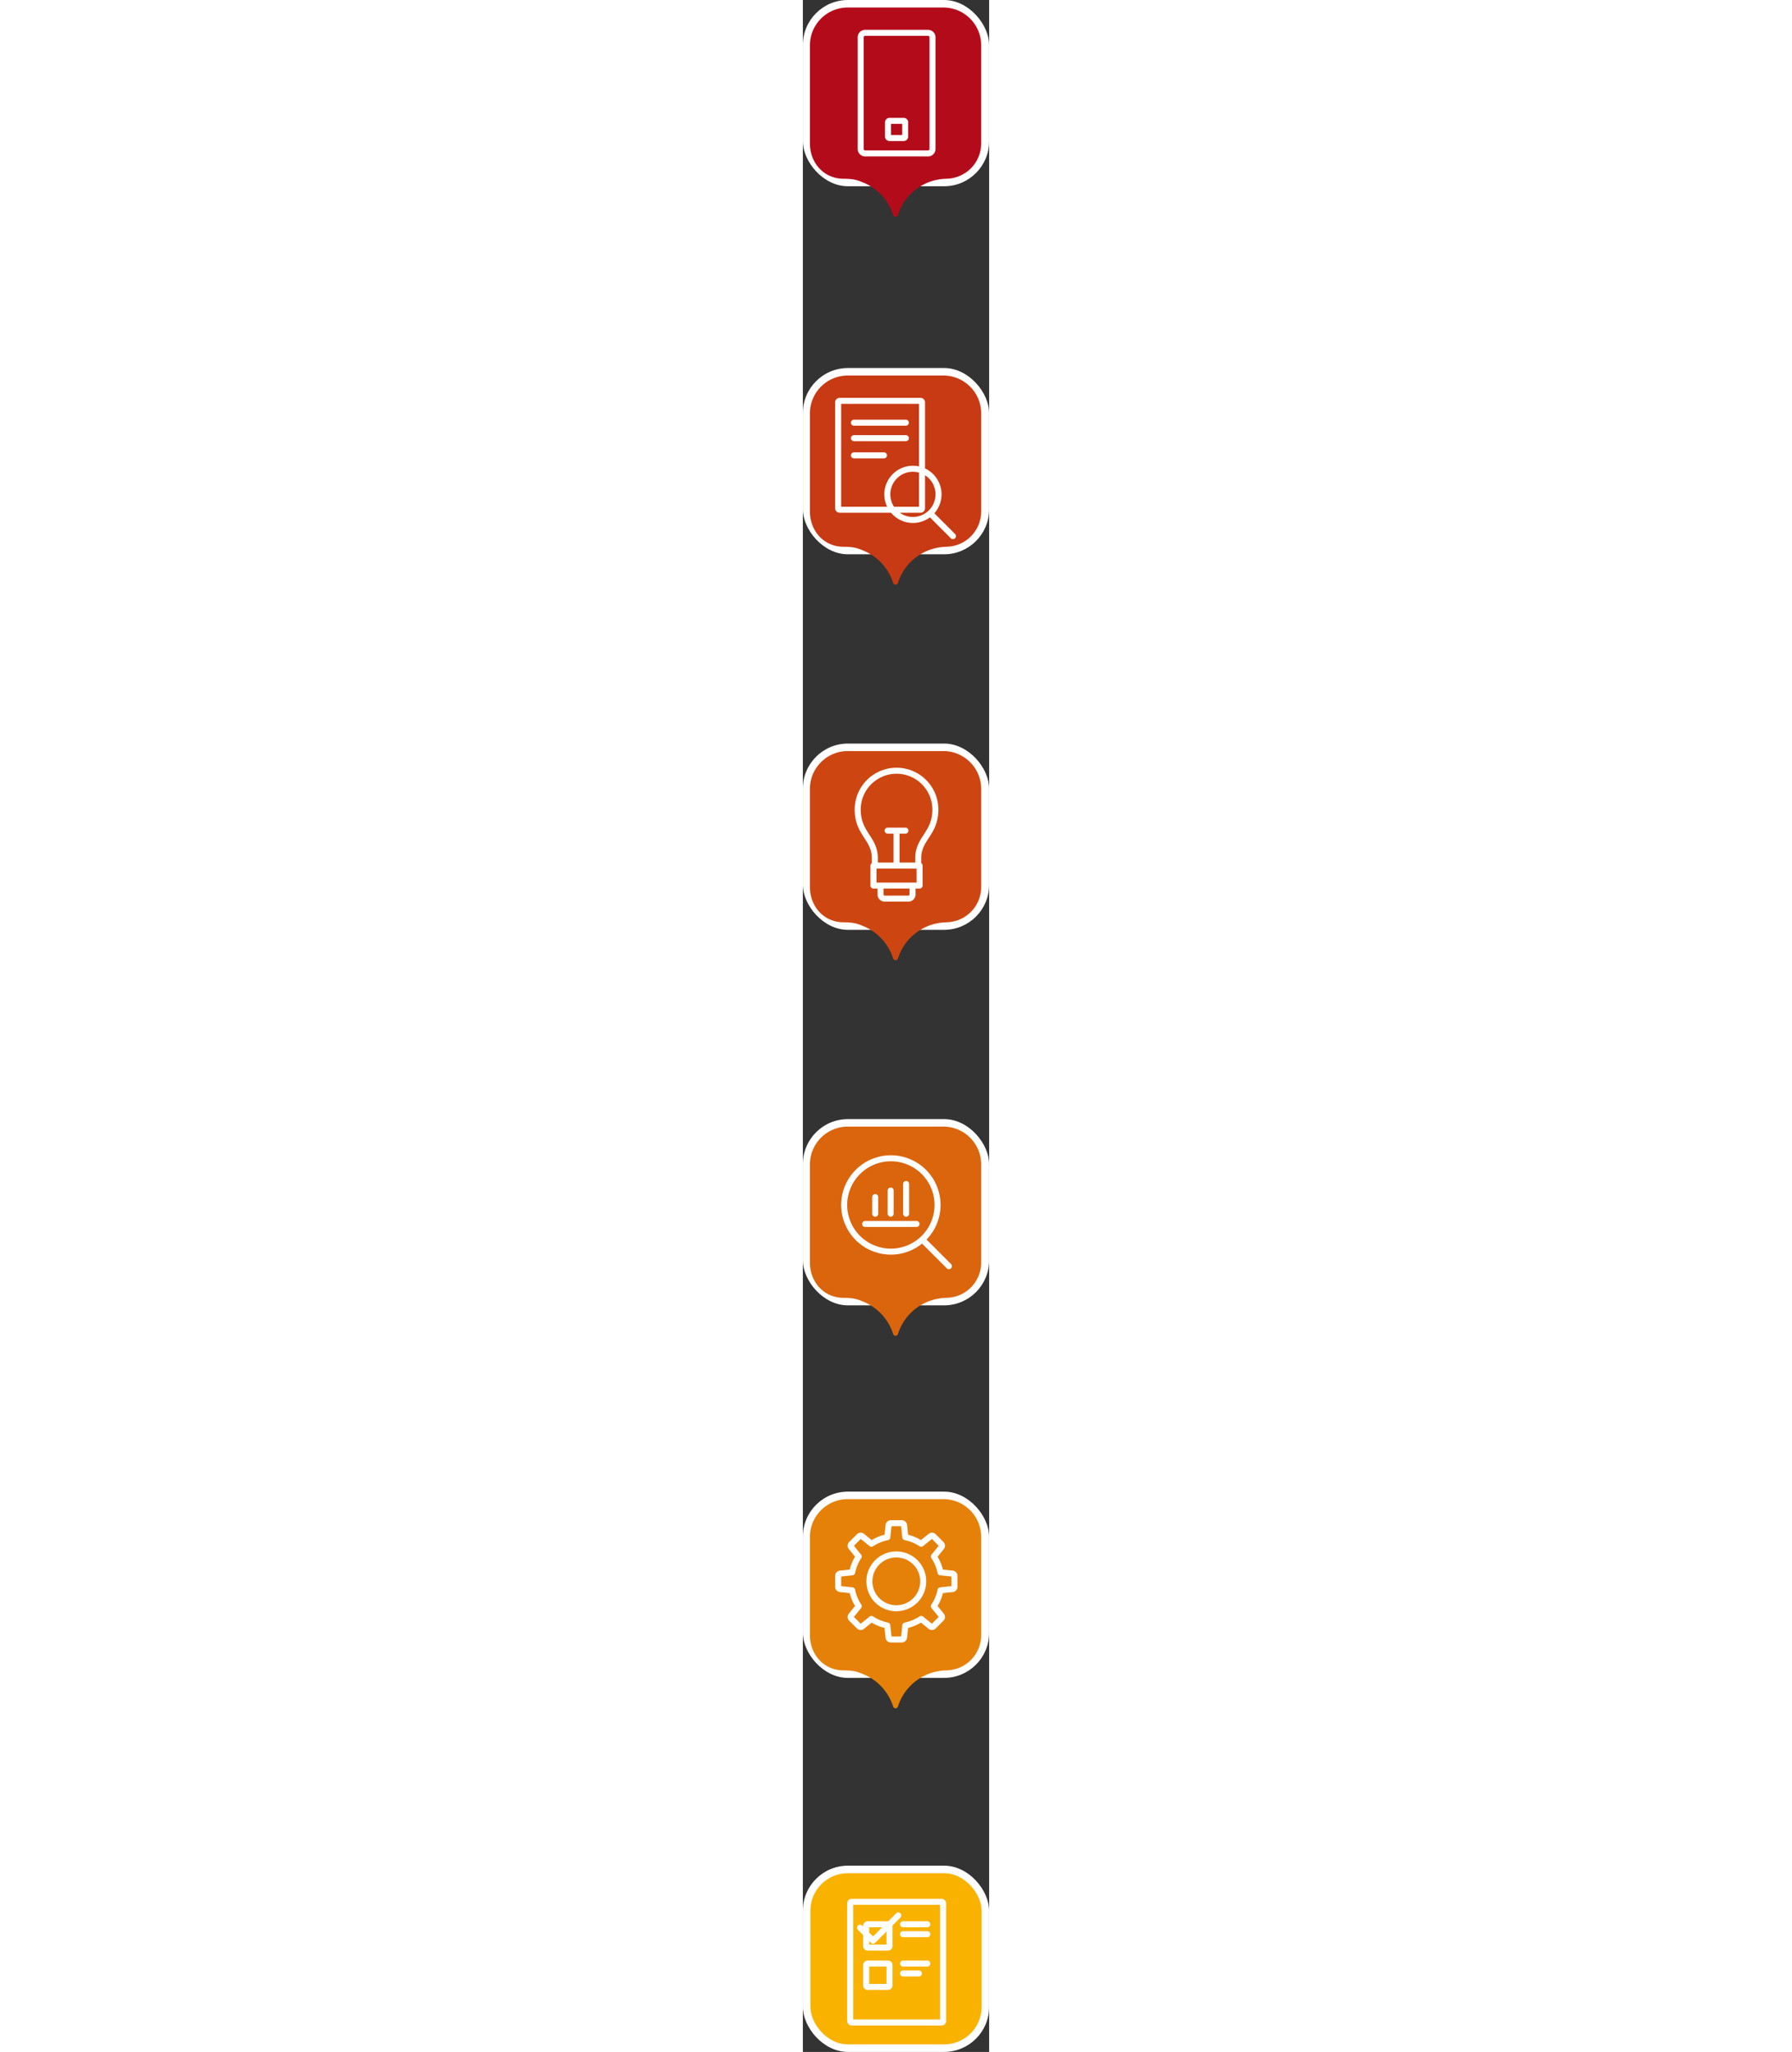 <svg xmlns="http://www.w3.org/2000/svg" width="124" height="142" viewBox="0 0 124 1366"><rect x="0" y="0" width="124" height="1366" fill="#333333" stroke="none"/><defs><view id="a" viewBox="0 0 124 142"/><view id="b" viewBox="0 245 124 142"/><view id="c" viewBox="0 495 124 142"/><view id="d" viewBox="0 745 124 142"/><view id="e" viewBox="0 993 124 142"/><view id="f" viewBox="0 1241 124 142"/></defs><g transform="translate(-2126 7529)"><rect width="124" height="124" rx="30" transform="translate(2126 -6536)" fill="#fff"/><rect width="124" height="124" rx="30" transform="translate(2126 -6784)" fill="#fff"/><rect width="124" height="124" rx="30" transform="translate(2126 -7034)" fill="#fff"/><rect width="124" height="124" rx="30" transform="translate(2126 -7284)" fill="#fff"/><path d="M2219.52-7279h-63.64a25.18 25.18 0 00-25.18 25.18v65.32c0 12.7 9.02 23.5 22.54 23.5 6.56 0 9.17.91 13.41 2.71a34.58 34.58 0 0118.35 18.34q.63 1.49 1.11 3.02a1.67 1.67 0 003.18 0 34.45 34.45 0 0132.5-24.07l-.07-.03a23.48 23.48 0 0022.98-23.47v-65.32a25.18 25.18 0 00-25.18-25.18z" fill="#c83a13"/><path d="M2219.52-7029h-63.64a25.18 25.18 0 00-25.18 25.18v65.32c0 12.7 9.02 23.5 22.54 23.5 6.56 0 9.17.91 13.41 2.71a34.58 34.58 0 0118.35 18.34q.63 1.49 1.11 3.02a1.67 1.67 0 003.18 0 34.45 34.45 0 0132.5-24.07l-.07-.03a23.48 23.48 0 0022.98-23.47v-65.32a25.18 25.18 0 00-25.18-25.18z" fill="#cd4611"/><path d="M2219.52-6779h-63.64a25.18 25.18 0 00-25.18 25.18v65.32c0 12.7 9.02 23.5 22.54 23.5 6.56 0 9.17.92 13.41 2.71a34.58 34.58 0 0118.35 18.34q.63 1.49 1.11 3.02a1.67 1.67 0 003.18 0 34.45 34.45 0 0132.5-24.07l-.07-.02a23.48 23.48 0 0022.98-23.48v-65.32a25.18 25.18 0 00-25.18-25.18z" fill="#da650d"/><path d="M2219.52-6531h-63.64a25.18 25.18 0 00-25.18 25.18v65.32c0 12.7 9.02 23.5 22.54 23.5 6.56 0 9.17.92 13.41 2.71a34.58 34.58 0 0118.35 18.34q.63 1.49 1.11 3.02a1.67 1.67 0 003.18 0 34.45 34.45 0 0132.5-24.07l-.07-.02a23.48 23.48 0 0022.98-23.48v-65.32a25.18 25.18 0 00-25.18-25.18z" fill="#e58108"/><rect width="124" height="124" rx="30" transform="translate(2126 -7529)" fill="#fff"/><rect width="124" height="124" rx="30" transform="translate(2126 -6287)" fill="#fff"/><rect width="114" height="114" rx="25" transform="translate(2131 -6282)" fill="#fab201"/><path d="M2203.7-6939.46H2173v-13.3h30.68zm-26 1.67v4.23a2.79 2.79 0 002.8 2.78h15.71a2.79 2.79 0 002.8-2.78v-4.23m3.8-14.98v-5.07c0-13.06 11.4-16.17 11.4-32.22a25.85 25.85 0 10-51.7 0c0 16.05 11.39 19.16 11.39 32.22v5.07zm-20.37-23.27h11.83m-5.92 0v22.72M2225.55-6481.43l-7.95-.83a29.8 29.8 0 00-4.38-10.57l5.04-6.2a1.5 1.5 0 00-.1-2.03l-5.17-5.17a1.5 1.5 0 00-2.02-.1l-6.2 5.04a29.84 29.84 0 00-10.58-4.38l-.83-7.95a1.5 1.5 0 00-1.5-1.35h-7.31a1.5 1.5 0 00-1.5 1.35l-.83 7.95a29.84 29.84 0 00-10.57 4.38l-6.21-5.04a1.5 1.5 0 00-2.02.1l-5.17 5.17a1.5 1.5 0 00-.1 2.02l5.04 6.21a29.8 29.8 0 00-4.38 10.57l-7.95.83a1.5 1.5 0 00-1.35 1.5v7.31a1.5 1.5 0 001.35 1.5l7.95.83a29.8 29.8 0 004.38 10.57l-5.04 6.21a1.5 1.5 0 00.1 2.02l5.17 5.17a1.5 1.5 0 002.02.1l6.2-5.04a29.83 29.83 0 0010.58 4.38l.83 7.95a1.5 1.5 0 001.5 1.36h7.31a1.5 1.5 0 001.5-1.36l.83-7.94a29.83 29.83 0 0010.57-4.4l6.21 5.05a1.5 1.5 0 002.02-.1l5.17-5.17a1.5 1.5 0 00.1-2.02l-5.04-6.2a29.8 29.8 0 004.39-10.58l7.94-.83a1.5 1.5 0 001.35-1.5v-7.3a1.5 1.5 0 00-1.35-1.5zm-37.35 23.07a17.91 17.91 0 1117.92-17.91 17.91 17.91 0 01-17.92 17.9zM2218.34-6182.61h-59.84a1 1 0 01-1-1v-78.3a1 1 0 011-1h59.84a1 1 0 011 1v78.3a1 1 0 01-1 1zm-35.66-49.84h-13.53a1 1 0 01-1-1v-13.53a1 1 0 011-1h13.53a1 1 0 011 1v13.53a1 1 0 01-1 1zm10.02-15.53h16.13m-16.13 6.6h16.13m-26.15 35.1h-13.53a1 1 0 01-1-1v-13.54a1 1 0 011-1h13.53a1 1 0 011 1v13.53a1 1 0 01-1 1zm10.02-15.54h16.13m-16.13 6.6h10.57m-39.2-30.47l8.65 8.65 16.79-16.8M2204.32-7189.66h-53.82a1 1 0 01-1-1v-70.49a1 1 0 011-1h53.82a1 1 0 011 1v70.49a1 1 0 01-1 1zm-44.32-57.95h34.56m-34.56 10.3h34.56m-34.56 11.44h20m19.27 8.93a17.04 17.04 0 1017.04 17.04 17.04 17.04 0 00-17.04-17.04zm11.8 30l14.84 14.85M2215.65-6726.84a31.07 31.07 0 11-31.07-31.07 31.07 31.07 0 0131.07 31.07zm-9.56 23.64l17.11 17.11m-55.73-28.1h34.2m-27.52-6.84v-11.06m10.29-4.36v15.42m10.29 0v-19.78" fill="none" stroke="#fff" stroke-linecap="round" stroke-linejoin="round" stroke-width="4"/><path d="M2219.52-7524h-63.64a25.18 25.18 0 00-25.18 25.18v65.32c0 12.7 9.02 23.5 22.54 23.5 6.56 0 9.17.91 13.41 2.71a34.58 34.58 0 0118.35 18.34q.63 1.49 1.11 3.02a1.67 1.67 0 003.18 0 34.45 34.45 0 0132.5-24.07l-.07-.03a23.48 23.48 0 0022.98-23.47v-65.32a25.18 25.18 0 00-25.18-25.18z" fill="#b40b1a"/><path d="M2209.3-7426.85h-41.8a3 3 0 01-3-3v-74.3a3 3 0 013-3h41.8a3 3 0 013 3v74.3a3 3 0 01-3 3zm-15.18-11.26v-9.43a1 1 0 00-1-1h-9.43a1 1 0 00-1 1v9.43a1 1 0 001 1h9.43a1 1 0 001-1z" fill="none" stroke="#fff" stroke-linecap="round" stroke-linejoin="round" stroke-width="4"/></g></svg>
